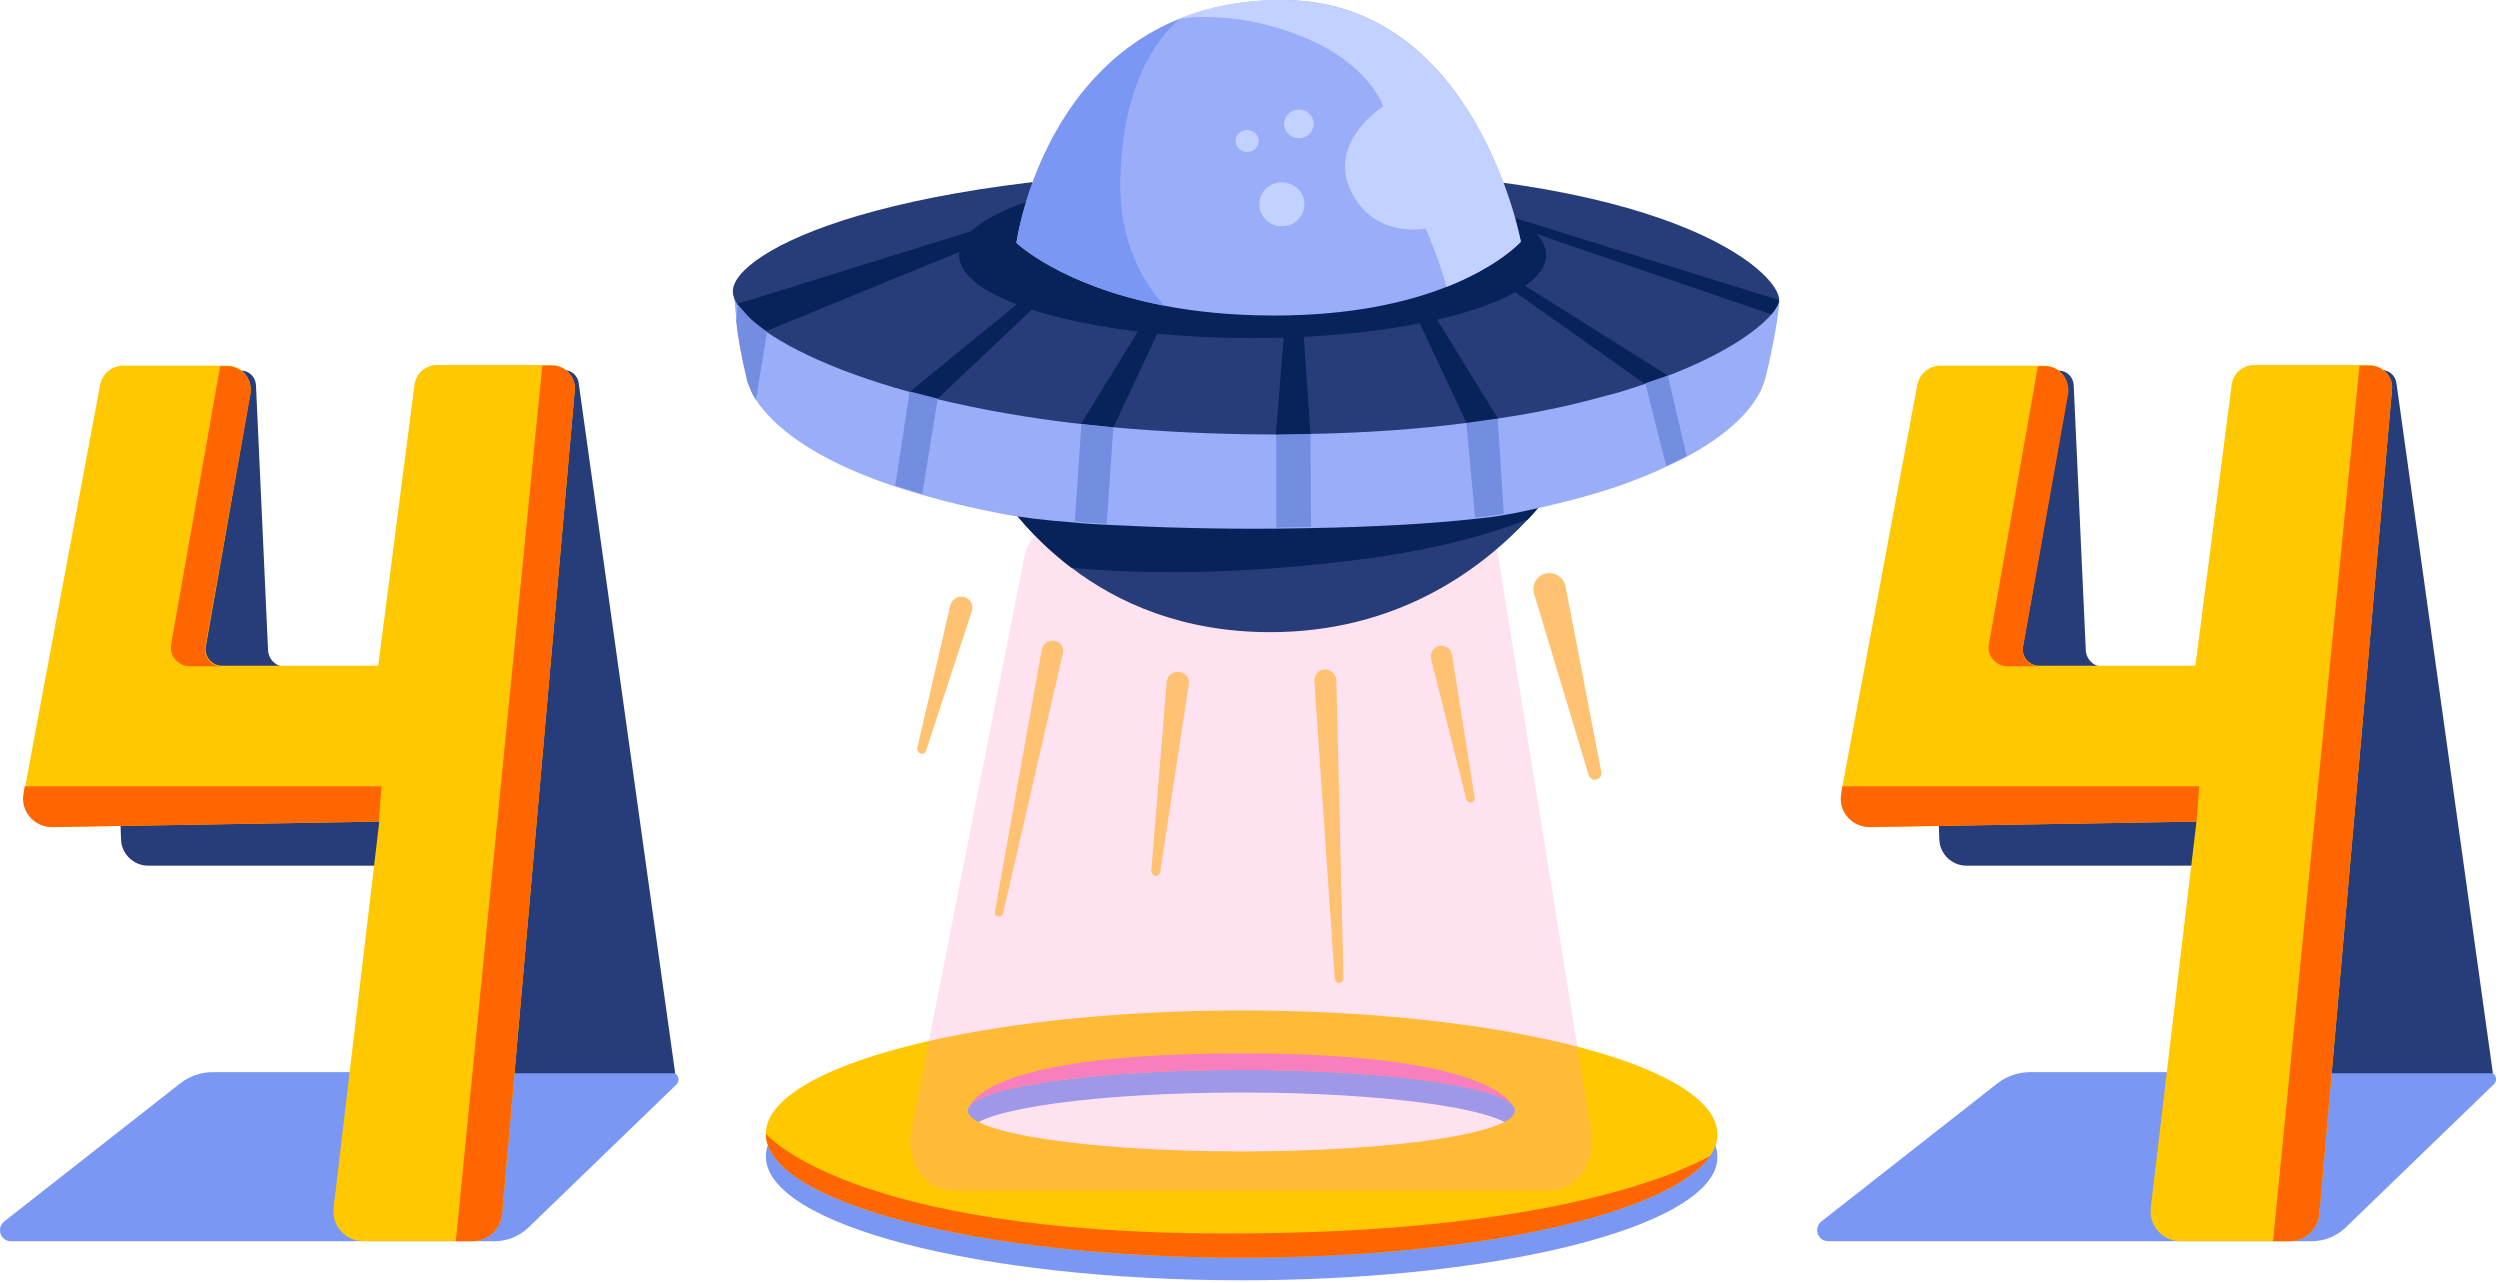 <svg height="233" viewBox="0 0 454 233" width="454" xmlns="http://www.w3.org/2000/svg"><g fill="none"><g fill="#7a97f4"><path d="m86.4 0c-47.7 0-86.4 10.1-86.4 22.4 0 12.4 38.7 22.5 86.4 22.5 42.5 0 77.9-8 85.1-18.5.9-1.3 1.3-2.6 1.3-3.9 0-12.4-38.7-22.5-86.4-22.5zm0 25.6c-27.5 0-49.7-3.3-49.7-7.4 0 0 0-.1 0-.3 0-.1 0-.1.1-.2 0 0 0-.1.1-.1 1.9-3.8 23.4-6.8 49.5-6.8 25.2 0 46 2.8 49.2 6.4.3.3.4.6.4.9v.1c.1 4.1-22.2 7.4-49.6 7.4z" transform="translate(139.082 187.6)"/><path d="m121.882 0h-83.2c-2.1 0-4.2.7-5.9 2l-32 25.1c-1.5 1.2-.7 3.6 1.2 3.6h87.9c2.2 0 4.4-.9 6-2.4l26.9-26c.9-.8.3-2.3-.9-2.3z" transform="translate(0 194.7)"/><path d="m121.982 0h-83.3c-2.1 0-4.2.7-5.9 2l-32 25.1c-1.5 1.2-.7 3.6 1.2 3.6h87.9c2.2 0 4.4-.9 6-2.4l26.9-26c1-.8.4-2.3-.8-2.3z" transform="translate(330 194.7)"/></g><g transform="translate(139.082 183.5)"><path d="m86.4 0c-47.7 0-86.4 10.1-86.4 22.4 0 12.4 38.7 22.5 86.4 22.5 42.5 0 77.9-8 85.1-18.5.9-1.3 1.3-2.6 1.3-3.9 0-12.4-38.7-22.5-86.4-22.5zm0 25.6c-27.5 0-49.7-3.3-49.7-7.4 0 0 0-.1 0-.3 0-.1 0-.1.1-.2 0 0 0-.1.1-.1 1.9-3.8 23.4-6.8 49.5-6.8 25.2 0 46 2.8 49.2 6.4.3.3.4.6.4.9v.1c.1 4.1-22.2 7.4-49.6 7.4z" fill="#ffc800"/><path d="m171.5 26.4c-7.2 10.5-42.5 18.5-85.1 18.5-47.7 0-86.4-10.1-86.4-22.5 0 0 15 18.1 83.4 18.1 58.8.1 82.5-11 88.1-14.1z" fill="#ff6500"/><path d="m135.6 17.2c-3.3-3.6-24.1-6.4-49.2-6.4-26.2 0-47.6 3-49.5 6.8.9-2.2 6.9-9.8 49.5-9.8 39.2 0 47.5 6.8 49.2 9.4z" fill="#f774b9"/></g><path d="m103.606 127.5-17.5-125.2c-.2-1.3-1.3-2.3-2.7-2.3h-23.6c-1.6 0-2.9 1.4-2.7 3.1l5.9 47.3c.2 1.9-1.2 3.5-3.1 3.5h-27c-1.7 0-3.1-1.3-3.2-3l-2.2-48.2c-.1-1.5-1.3-2.6-2.7-2.6h-22.1c-1.6 0-2.8 1.3-2.7 2.8l3 82.4c.1 2.6 2.3 4.7 4.9 4.7h60.1l4.7 37.7h30.9z" fill="#273d7a" transform="translate(18.976 67.2)"/><path d="m103.506 127.5-17.5-125.2c-.2-1.3-1.3-2.3-2.7-2.3h-23.6c-1.6 0-2.9 1.4-2.7 3.1l5.9 47.3c.2 1.9-1.2 3.5-3.1 3.5h-27c-1.7 0-3.1-1.3-3.2-3l-2.2-48.2c-.1-1.5-1.3-2.6-2.7-2.6h-22c-1.6 0-2.8 1.3-2.7 2.8l3 82.4c.1 2.6 2.3 4.7 4.9 4.7h60.1l4.7 37.7h30.8z" fill="#273d7a" transform="translate(349.176 67.2)"/><g transform="translate(4.192 66.3)"><path d="m100.189 4.5-13.2 149.6c-.2 2.8-2.6 5-5.4 5h-19.8c-3.3 0-5.8-2.9-5.4-6.1l8.3-70.1-59.3 1c-3.3 0-5.8-2.9-5.2-6.1l.2-1.3 13.6-72.9c.4-2 2.1-3.5 4.2-3.5h18.9c2.6 0 4.6 2.4 4.2 5l-8.1 46c-.3 1.9 1.1 3.5 3 3.5h28.3l6.6-51.1c.3-2 2-3.5 4-3.5h21.1c2.3.1 4.2 2.2 4 4.5z" fill="#ffc800"/><g fill="#ff6500"><path d="m65.089 76.5-.5 6.4-59.3 1c-3.3 0-5.8-2.9-5.2-6.1l.2-1.3z"/><path d="m100.189 4.5-13.2 149.6c-.2 2.8-2.6 5-5.4 5h-3l15.7-159h1.9c2.3 0 4.2 2.1 4 4.4z"/><path d="m33.089 51.2c-.3 1.9 1.1 3.5 3 3.5h-5.8c-2.1 0-3.8-1.9-3.4-4l8.9-50.5h1.3c2.6 0 4.6 2.4 4.2 5z"/></g></g><g transform="translate(334.292 66.3)"><path d="m100.089 4.5-13.2 149.6c-.2 2.8-2.6 5-5.4 5h-19.8c-3.3 0-5.8-2.9-5.4-6.1l8.3-70.1-59.3 1c-3.3 0-5.8-2.9-5.2-6.1l.2-1.3 13.6-72.9c.4-2 2.1-3.5 4.2-3.5h18.9c2.6 0 4.6 2.4 4.2 5l-8.1 46c-.3 1.9 1.1 3.5 3 3.5h28.3l6.6-51.1c.3-2 2-3.5 4-3.5h21.1c2.4.1 4.3 2.2 4 4.5z" fill="#ffc800"/><g fill="#ff6500"><path d="m65.089 76.5-.5 6.4-59.3 1c-3.3 0-5.8-2.9-5.2-6.1l.2-1.3z"/><path d="m100.089 4.5-13.2 149.6c-.2 2.8-2.6 5-5.4 5h-3l15.7-159h1.9c2.4 0 4.3 2.1 4 4.4z"/><path d="m33.089 51.2c-.3 1.9 1.1 3.5 3 3.5h-5.8c-2.1 0-3.8-1.9-3.4-4l8.9-50.5h1.3c2.6 0 4.6 2.4 4.2 5z"/></g></g><path d="m20.699 6.803-20.5 104c-1.1 5.6 2.5 10.9 7.4 10.9h108.6c4.8 0 8.4-5.1 7.5-10.5l-16.8-104c-.7-4.2-3.8-7.2-7.5-7.2h-71.2c-3.6-.1-6.7 2.8-7.5 6.8z" fill="#ff97c9" opacity=".28" transform="translate(165.283 94.497)"/><g fill="#fec272" transform="translate(166.556 104.075)"><path d="m112.025 3.725 9.9 32.9c.2.7.9 1.1 1.6.8.5-.2.9-.8.7-1.4l-6.5-33.7c-.4-1.8-2.4-2.8-4.1-2.1-1.3.6-2 2-1.6 3.5z"/><path d="m93.325 15.625 6.4 25.4c.1.5.6.7 1.0.6.4-.1.6-.5.5-.9l-4.1-25.9c-.2-1.2-1.5-2-2.7-1.5-.8.4-1.3 1.3-1.1 2.3z"/><path d="m9.925 6.925-8.3 25.3c-.1.5-.7.7-1.1.5-.4-.2-.6-.6-.5-1l6-25.9c.3-1.2 1.7-1.9 2.8-1.4 1 .5 1.4 1.5 1.1 2.5z"/><path d="m26.425 14.725-10.8 47c-.1.5-.6.7-1 .6-.4-.1-.6-.5-.5-.9l8.5-47.5c.2-1.2 1.5-2 2.7-1.5.9.3 1.4 1.3 1.1 2.3z"/><path d="m49.325 20.225-5.2 34.1c-.1.5-.6.8-1 .6-.4-.1-.6-.5-.6-.9l2.8-34.4c.2-1.2 1.4-2 2.6-1.6 1 .2 1.6 1.2 1.4 2.2z"/><path d="m76.125 19.525 1.3 54.1c0 .5-.4.8-.9.8-.4-.1-.7-.4-.7-.8l-3.7-54.1c0-1.3 1.1-2.2 2.3-2 1 .2 1.7 1.1 1.7 2z"/></g><g transform="translate(133.082)"><path d="m5.7 74.5c-1.1-1.3-1.9-2.6-2.5-3.9l-2.3-15.4 5.3 4.9z" fill="#738de0"/><g transform="translate(0 30.7)"><g transform="translate(43.1 49)"><path d="m111.8 0s-3.3 6.9-10.5 14.6c-9 9.6-24.2 20.5-46.8 20.5-15.9 0-27.7-5.3-36.1-11.7-13.2-10-18.4-22.8-18.4-22.8z" fill="#273d7a"/><path d="m111.8 0s-3.3 6.9-10.5 14.6c-7.7 3-17.2 5.5-29 7.1-23.2 3.1-41.3 2.9-53.9 1.7-13.2-10-18.4-22.8-18.4-22.8z" fill="#072359"/></g><path d="m190.1 23.9s-.6 6.3-2.6 14.1c-.3 1.1-.8 2.4-1.6 3.6-2.1 3.4-6.1 7.1-12.6 10.6-1.1.6-2.4 1.2-3.7 1.8-1 .5-2 .9-3.1 1.4-1.5.6-3 1.2-4.6 1.8-5.6 2-12.2 3.7-20 5.3-.6.1-1.1.2-1.7.3-1.5.3-3.3.5-5.2.7-8 .9-18.6 1.5-29.9 1.7-2.1 0-4.2.1-6.3.1-10.7.1-21.5-.2-30.9-.7-2-.1-4-.2-5.8-.4-5.5-.4-10.3-1-13.8-1.7-5.1-1-9.7-2.1-13.8-3.3-1.7-.5-3.3-1-4.9-1.5-12.4-4.1-19.9-9.1-23.8-13.7-.6-.7-1.1-1.3-1.5-2-.4-.6-.8-1.3-1-1.9-.3-.7-.6-1.3-.7-2-.9-3.7-1.6-7.5-1.9-10.4-.4-3.3-.5-5.5-.5-5.5l95 7.1 95-5.3z" fill="#99adf9"/><path d="m190 23.7c0 .7-.5 1.6-1.4 2.7-2.5 2.9-8.5 7.2-18.7 11.1-1.3.5-2.7 1-4.2 1.5-.7.2-1.4.5-2.1.7-1.5.5-3.1 1-4.8 1.4-5.7 1.6-12.3 3.1-19.9 4.2-1.8.3-3.7.6-5.7.8-8.4 1.1-17.8 1.8-28.3 2-2 0-4.1.1-6.2.1h-.1c-10.7 0-20.6-.5-29.5-1.3-2-.2-4-.4-5.9-.6-9.8-1.1-18.5-2.7-26-4.5-1.7-.4-3.4-.9-5-1.3-14.9-4.1-24.7-9.2-29.2-13.4-.9-.8-1.6-1.7-2.1-2.4-.6-.9-.9-1.7-.9-2.5 0-7.1 28-22.2 99.1-22.2 71.1-.1 90.9 18.8 90.9 23.7z" fill="#273d7a"/><g fill="#072359"><path d="m58.1 8.1-52 21.3c-2-1.3-4.8-4.1-5.3-4.9l55.6-17.3z"/><path d="m190 23.8c0 .6-.5 1.5-1.4 2.6l-53.4-18.3 1.7-.8z"/><path d="m66.9 13.6-29.7 28.1c-1.7-.4-3.4-.9-5-1.3l32.9-26.9z"/><path d="m83.2 16.9-14.1 30c-2-.2-4-.4-5.9-.6l18.2-29.5z"/><path d="m139 45.4c-1.8.3-3.8.6-5.7.8l-13.8-29.3 1.9-.1z"/><path d="m104.9 48.2c-2 0-4.1.1-6.2.1h-.1l2.4-29.5 1.9-.1z"/><path d="m169.8 37.5c-1.3.5-2.7 1-4.2 1.5l-35.9-25.4 1.9-.1z"/></g><path d="m105 65c-2.1 0-4.2.1-6.3.1v-16.9l6.2-.1z" fill="#738de0"/><path d="m140 62.6c-1.6.3-3.3.5-5.2.7l-1.6-17.2 5.7-.8z" fill="#738de0"/><path d="m173.2 52.1c-1.1.6-2.4 1.2-3.7 1.8l-3.8-15 4.1-1.4z" fill="#738de0"/><path d="m69.1 46.9-1.2 17.5c-2-.1-4-.2-5.8-.4l1.2-17.7z" fill="#738de0"/><path d="m37.2 41.7-2.8 17.3c-1.7-.5-3.3-1-4.9-1.5l2.6-17.1z" fill="#738de0"/><path d="m6.2 29.6-2 12.3c-.4-.6-.8-1.3-1-1.9-.3-.7-.6-1.3-.7-2-.9-3.7-1.6-7.5-1.9-10.4l.3-3s1.7 2 2.4 2.7c.6.6 2.9 2.3 2.9 2.3z" fill="#738de0"/></g><ellipse cx="94.4" cy="46.3" fill="#072359" rx="53.3" ry="15.1"/><g transform="translate(51.5)"><path d="m91.6 43.9s-3.9 4.4-13.5 8.2c-7.1 2.8-17.3 5.2-31.3 5.2-7.7 0-14.4-.7-20-1.8-18.7-3.6-26.8-11.4-26.8-11.4s4.1-30.4 29.7-40.7c5.2-2.1 11.4-3.4 18.6-3.4 35.2 0 43.3 43.9 43.3 43.9z" fill="#99adf9"/><path d="m26.8 55.5c-18.7-3.6-26.8-11.4-26.8-11.4s4.1-30.4 29.7-40.7c-5 4.2-9.9 12.6-10.7 26.3-.8 10.2 1.6 18.7 7.8 25.8z" fill="#7a97f4"/><g fill="#c2d1ff"><path d="m91.6 43.9s-3.9 4.4-13.5 8.2c-1.5-5.6-3.8-10.6-3.8-10.6s-9.4 2-13.6-6.9 5.9-15.3 5.9-15.3-2.4-7.7-14.8-12.7-22.3-3.2-22.3-3.2c5.2-2.1 11.4-3.4 18.6-3.4 35.4 0 43.5 43.9 43.5 43.9z"/><ellipse cx="51.3" cy="22.5" rx="2.7" ry="2.6"/><ellipse cx="41.9" cy="25.6" rx="2.1" ry="2"/><ellipse cx="48.2" cy="37.1" rx="4.1" ry="4"/></g></g></g></g></svg>